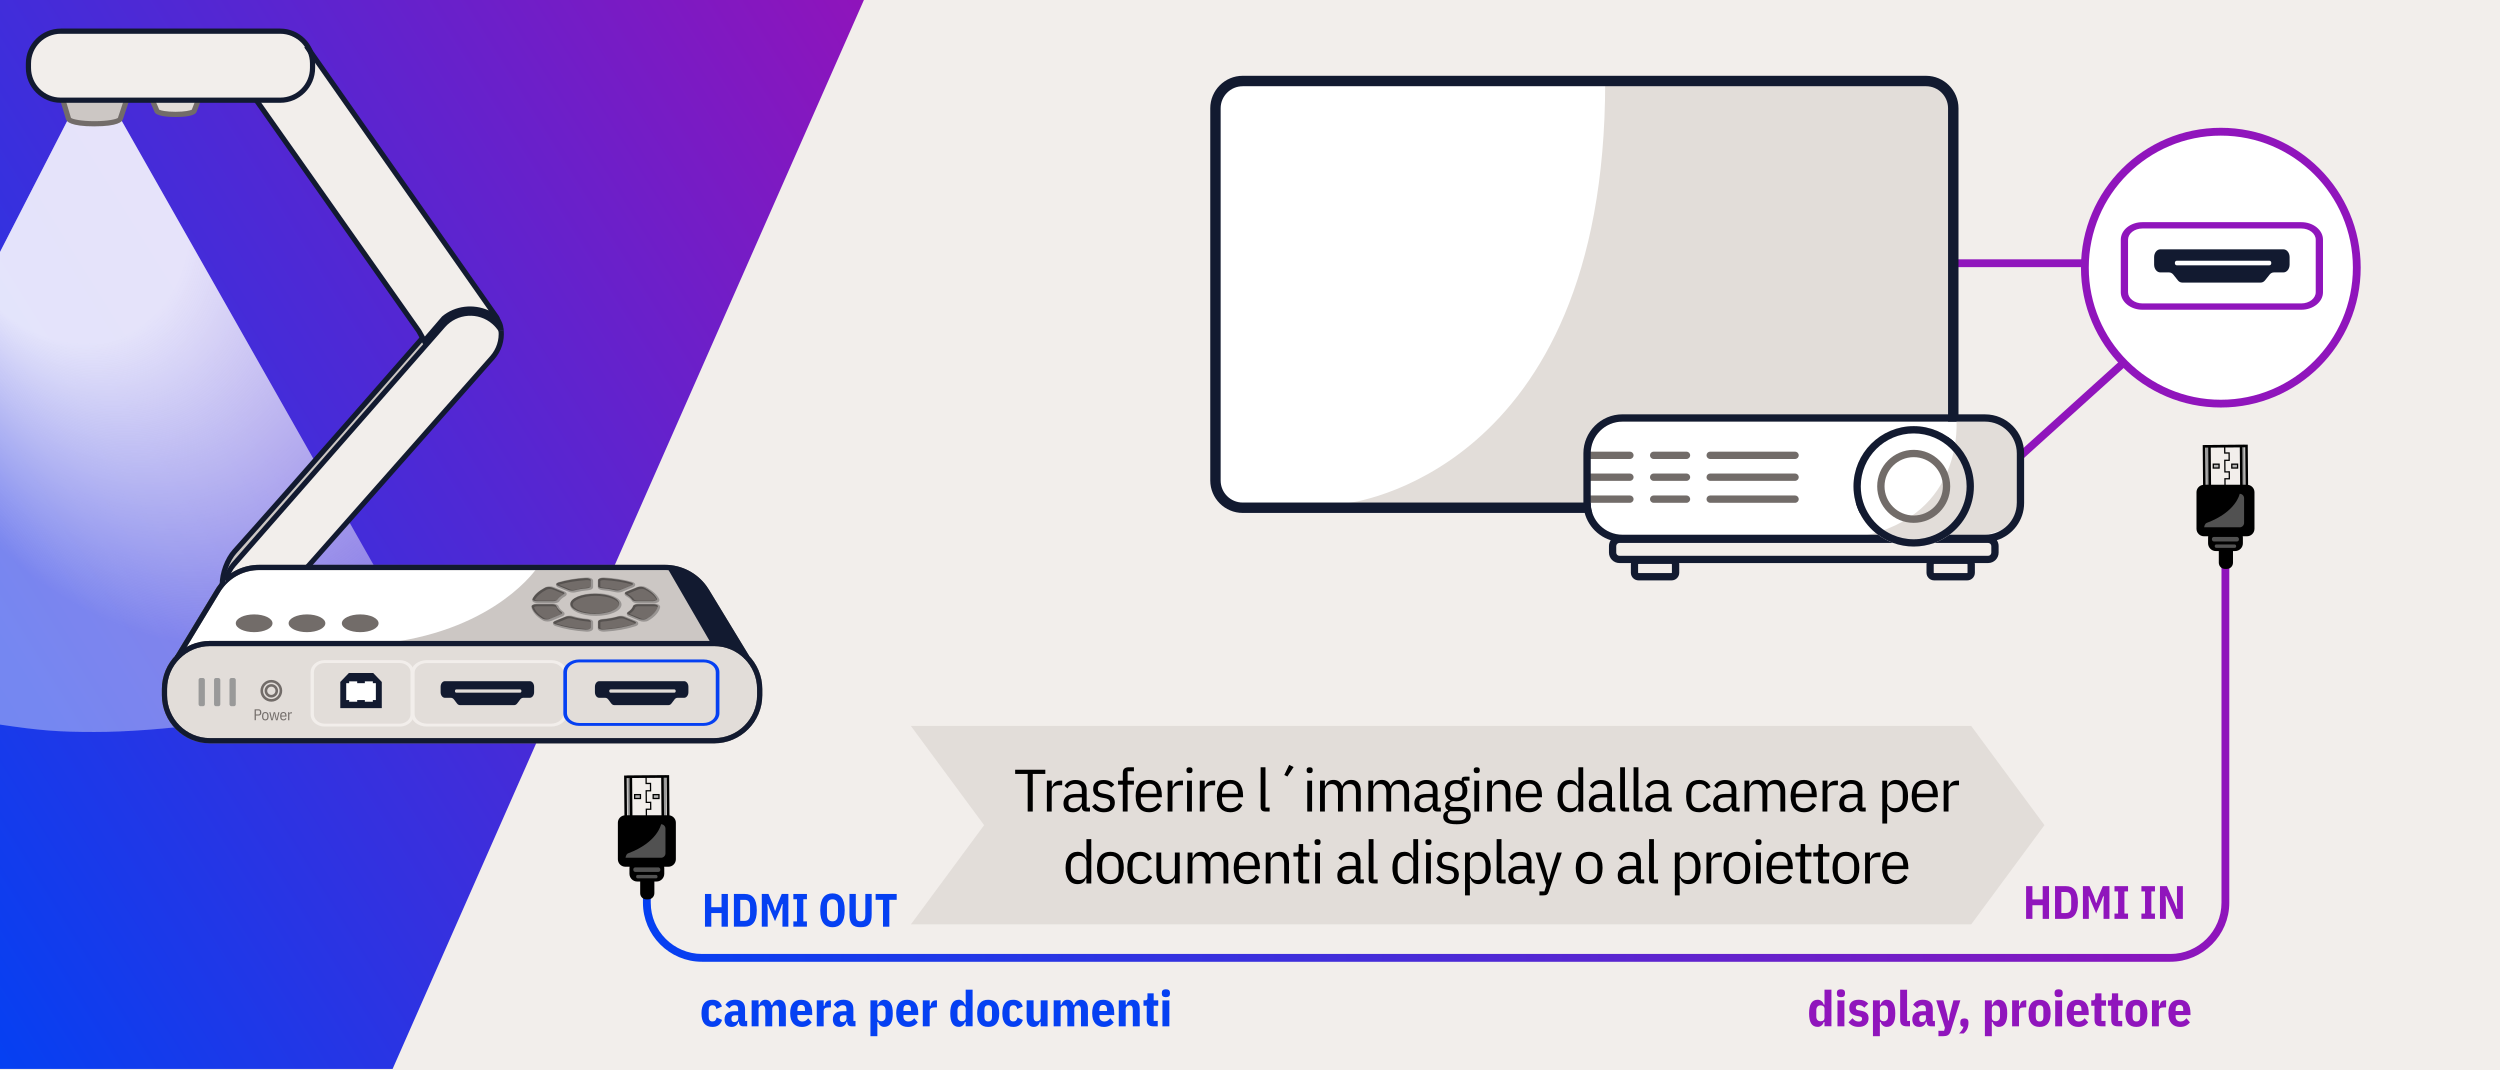 <?xml version="1.0" encoding="UTF-8"?><svg id="b" xmlns="http://www.w3.org/2000/svg" xmlns:xlink="http://www.w3.org/1999/xlink" viewBox="0 0 960 411"><defs><linearGradient id="e" x1="-71.03" y1="296.42" x2="352.2" y2="32.86" gradientUnits="userSpaceOnUse"><stop offset="0" stop-color="#0540f2"/><stop offset="1" stop-color="#8f14bb"/></linearGradient><linearGradient id="g" x1="246.89" y1="288.19" x2="856.06" y2="288.19" xlink:href="#e"/><radialGradient id="n" cx="72.4" cy="117.48" fx="29.56" fy="43.05" r="114.58" gradientTransform="translate(-51.16 23.75) rotate(-24.99) scale(1 1.17)" gradientUnits="userSpaceOnUse"><stop offset=".24" stop-color="#fff" stop-opacity=".8"/><stop offset=".39" stop-color="#fff" stop-opacity=".8"/><stop offset="1" stop-color="#f6f6f6" stop-opacity=".1"/></radialGradient></defs><g id="c"><rect id="d" y="0" width="960" height="411" style="fill:#f2eeeb;"/><polygon points="150.76 410.48 331.74 0 0 0 0 410.48 150.76 410.48" style="fill:url(#e);"/><polygon points="756.95 354.95 349.78 354.95 377.9 316.86 349.78 278.77 756.95 278.77 785.07 316.86 756.95 354.95" style="fill:#e2ddd9;"/><g id="f"><path d="m833.38,369.32H269.56c-12.5,0-22.67-10.17-22.67-22.67v-4.7h3v4.7c0,10.85,8.83,19.67,19.67,19.67h563.82c10.85,0,19.67-8.83,19.67-19.67v-139.6h3v139.6c0,12.5-10.17,22.67-22.67,22.67Z" style="fill:url(#g);"/><g id="h"><path d="m255.86,317.25l-14.81-1.35-.15-18.11,14.79-.12.16,19.58h0Zm-13.83-2.26l12.83,1.17-.15-17.5-12.82.11.13,16.23h0Z" style="fill:#999;"/><path d="m257.08,313.1l-.13-15.45-17.3.15.13,15.29c-1.42.18-2.52,1.38-2.52,2.84v14.02c0,1.59,1.29,2.88,2.88,2.88h1.62c-.03.17-.05.34-.05.52v2.17c0,1.65,1.34,2.99,2.99,2.99h1.13v4.47c0,1.32,1.07,2.39,2.39,2.39h.67c1.32,0,2.39-1.07,2.39-2.39v-4.47h.81c1.65,0,2.99-1.34,2.99-2.99v-2.17c0-.18-.02-.35-.05-.52h1.62c1.59,0,2.88-1.29,2.88-2.88v-14.02c0-1.44-1.05-2.62-2.43-2.84Zm-14.34-14.34l11.15-.09.12,14.38h-11.15l-.12-14.29Zm13.35,14.29h-1.1l-.12-14.4c.15,0,1.1,0,1.1,0l.12,14.41Zm-14.34-14.28l.12,14.28h-1.1l-.12-14.27s.96,0,1.1,0Z"/><polygon points="247.98 314.05 247.94 310.5 249.62 310.49 249.61 308.34 247.93 308.36 247.89 303.41 249.57 303.4 249.54 301.09 247.87 301.11 247.85 298.22 248.34 298.22 248.36 300.6 250.04 300.59 250.06 303.89 248.39 303.9 248.42 307.86 250.09 307.85 250.12 310.98 248.45 310.99 248.47 314.04 247.98 314.05"/><rect x="243.72" y="305.14" width="2.22" height="1.48" style="fill:#b3b3b3;"/><path d="m246.18,306.87h-2.72v-1.98h2.72v1.98Zm-2.22-.49h1.72v-.99h-1.72v.99Z"/><rect x="250.82" y="305.14" width="2.22" height="1.48" style="fill:#b3b3b3;"/><path d="m253.29,306.87h-2.72v-1.98h2.72v1.98Zm-2.22-.49h1.72v-.99h-1.72v.99Z"/><g style="opacity:.45;"><rect x="243.19" y="333.07" width="10.38" height="1.75" rx=".77" ry=".77" style="fill:#b3b3b3;"/><rect x="244.27" y="335.97" width="8.22" height="1.32" rx=".58" ry=".58" style="fill:#b3b3b3;"/><path d="m253.86,329.37h-13.65s.12-1.36.99-1.69c11.38-4.25,12.65-11.17,12.65-11.17.93,0,1.69.76,1.69,1.69v9.49c0,.93-.76,1.69-1.69,1.69h0Z" style="fill:#b3b3b3;"/></g></g><g id="i"><path d="m862.05,190.35l-14.81-1.35-.15-18.11,14.79-.12.16,19.58h0Zm-13.83-2.26l12.83,1.17-.15-17.5-12.82.11.13,16.23h0Z" style="fill:#999;"/><path d="m863.27,186.2l-.13-15.45-17.3.15.13,15.29c-1.42.18-2.52,1.38-2.52,2.84v14.02c0,1.59,1.29,2.88,2.88,2.88h1.62c-.03.17-.05.34-.05.52v2.17c0,1.65,1.34,2.99,2.99,2.99h1.13v4.47c0,1.32,1.07,2.39,2.39,2.39h.67c1.32,0,2.39-1.07,2.39-2.39v-4.47h.81c1.65,0,2.99-1.34,2.99-2.99v-2.17c0-.18-.02-.35-.05-.52h1.62c1.59,0,2.88-1.29,2.88-2.88v-14.02c0-1.44-1.05-2.62-2.43-2.84Zm-14.34-14.34l11.15-.09.12,14.38h-11.15l-.12-14.29Zm13.35,14.29h-1.1l-.12-14.4c.15,0,1.1,0,1.1,0l.12,14.41Zm-14.34-14.28l.12,14.28h-1.1l-.12-14.27s.96,0,1.1,0Z"/><polygon points="854.17 187.15 854.13 183.6 855.81 183.6 855.8 181.45 854.12 181.46 854.08 176.52 855.75 176.51 855.73 174.19 854.06 174.21 854.03 171.33 854.53 171.32 854.55 173.71 856.22 173.7 856.25 176.99 854.58 177.01 854.61 180.96 856.28 180.95 856.31 184.08 854.64 184.1 854.66 187.14 854.17 187.15"/><rect x="849.91" y="178.24" width="2.22" height="1.48" style="fill:#b3b3b3;"/><path d="m852.37,179.97h-2.72v-1.98h2.72v1.98Zm-2.22-.49h1.72v-.99h-1.72v.99Z"/><rect x="857.01" y="178.24" width="2.22" height="1.48" style="fill:#b3b3b3;"/><path d="m859.48,179.97h-2.72v-1.98h2.72v1.98Zm-2.22-.49h1.72v-.99h-1.72v.99Z"/><g style="opacity:.45;"><rect x="849.37" y="206.18" width="10.38" height="1.75" rx=".77" ry=".77" style="fill:#b3b3b3;"/><rect x="850.46" y="209.07" width="8.22" height="1.32" rx=".58" ry=".58" style="fill:#b3b3b3;"/><path d="m860.05,202.48h-13.65s.12-1.36.99-1.69c11.38-4.25,12.65-11.17,12.65-11.17.93,0,1.69.76,1.69,1.69v9.49c0,.93-.76,1.69-1.69,1.69h0Z" style="fill:#b3b3b3;"/></g></g></g><g id="j"><rect x="719.57" y="99.58" width="113.06" height="3" style="fill:#9015bc;"/><rect x="746.43" y="156.56" width="96.37" height="3" transform="translate(98.95 573.32) rotate(-42.08)" style="fill:#9015bc;"/></g><g id="k"><g id="l"><path d="m517.08,193.27s99.31-10.67,99.31-161.6l123.62-.1c3.33,0,10.12,6.98,10.12,9.23l-1.21,148.02c0,2.25-2.7,4.08-6.03,4.09l-225.81.36Z" style="fill:#fff;"/><rect x="466.74" y="31.12" width="283.32" height="163.85" rx="10.46" ry="10.46" style="fill:#fff;"/></g><path d="m517.08,193.27s99.31-10.67,99.31-161.6l123.62-.1c3.33,0,10.12,6.98,10.12,9.23l-1.21,148.02c0,2.25-2.7,4.08-6.03,4.09l-225.81.36Z" style="fill:#e2ddd9;"/><path d="m739.6,196.97h-262.4c-6.87,0-12.46-5.59-12.46-12.46V41.57c0-6.87,5.59-12.46,12.46-12.46h262.4c6.87,0,12.46,5.59,12.46,12.46v142.94c0,6.87-5.59,12.46-12.46,12.46ZM477.19,33.12c-4.66,0-8.46,3.79-8.46,8.46v142.94c0,4.66,3.79,8.46,8.46,8.46h262.4c4.66,0,8.46-3.79,8.46-8.46V41.57c0-4.66-3.79-8.46-8.46-8.46h-262.4Z" style="fill:#121a30;"/></g><g id="m"><path d="m762.24,161.9h-139.22c-6.73,0-12.2,5.47-12.2,12.2v19.04c0,6.73,5.47,12.2,12.2,12.2h98.11c-5.69-4.22-9.39-10.98-9.39-18.58,0-12.74,10.38-23.12,23.12-23.12s23.12,10.38,23.12,23.12c0,7.61-3.7,14.37-9.39,18.58h13.64c6.73,0,12.2-5.47,12.2-12.2v-19.04c0-6.73-5.47-12.2-12.2-12.2Z" style="fill:#fff;"/><circle cx="734.86" cy="186.76" r="21.16" style="fill:#fff;"/><path d="m751.24,160.84s3.77,37.18-36.7,45.16l33.13,3.88,25.59-7.65,2.16-4.59.77-7.62-.35-16.88-.96-4.31-2.62-4.87s-4.5-3.47-4.73-3.29-16.29.17-16.29.17v-.02Z" style="fill:#e2ddd9;"/><path d="m755.38,216.55h-12.68s-.15.07-.15.15v3.21s.07.15.15.15h12.68s.15-.07.15-.15v-3.21s-.07-.15-.15-.15Z" style="fill:#f2eeeb;"/><path d="m641.86,216.55h-12.68s-.15.07-.15.15v3.21s.07.15.15.15h12.68s.15-.07.15-.15v-3.21s-.07-.15-.15-.15Z" style="fill:#f2eeeb;"/><path d="m726.97,208.49h-105.13c-.67,0-1.22.54-1.22,1.22v2.5c0,.67.54,1.22,1.22,1.22h141.59c.67,0,1.22-.54,1.22-1.22v-2.5c0-.67-.54-1.22-1.22-1.22h-20.68c-2.46.9-5.12,1.39-7.89,1.39s-5.43-.49-7.89-1.39Z" style="fill:#f2eeeb;"/><path d="m625.88,176.25h-16.11c-.78,0-1.41-.63-1.41-1.41s.63-1.41,1.41-1.41h16.11c.78,0,1.41.63,1.41,1.41s-.63,1.41-1.41,1.41Z" style="fill:#726c69;"/><path d="m647.61,176.25h-12.61c-.78,0-1.41-.63-1.41-1.41s.63-1.41,1.41-1.41h12.61c.78,0,1.41.63,1.41,1.41s-.63,1.41-1.41,1.41Z" style="fill:#726c69;"/><path d="m689.3,176.25h-32.59c-.78,0-1.41-.63-1.41-1.41s.63-1.41,1.41-1.41h32.59c.78,0,1.41.63,1.41,1.41s-.63,1.41-1.41,1.41Z" style="fill:#726c69;"/><path d="m625.88,184.65h-16.11c-.78,0-1.41-.63-1.41-1.41s.63-1.41,1.41-1.41h16.11c.78,0,1.41.63,1.41,1.41s-.63,1.41-1.41,1.41Z" style="fill:#726c69;"/><path d="m647.61,184.65h-12.61c-.78,0-1.41-.63-1.41-1.41s.63-1.41,1.41-1.41h12.61c.78,0,1.41.63,1.41,1.41s-.63,1.41-1.41,1.41Z" style="fill:#726c69;"/><path d="m689.3,184.65h-32.59c-.78,0-1.41-.63-1.41-1.41s.63-1.41,1.41-1.41h32.59c.78,0,1.41.63,1.41,1.41s-.63,1.41-1.41,1.41Z" style="fill:#726c69;"/><path d="m625.88,193.08h-16.11c-.78,0-1.41-.63-1.41-1.41s.63-1.41,1.41-1.41h16.11c.78,0,1.41.63,1.41,1.41s-.63,1.41-1.41,1.41Z" style="fill:#726c69;"/><path d="m647.61,193.08h-12.61c-.78,0-1.41-.63-1.41-1.41s.63-1.41,1.41-1.41h12.61c.78,0,1.41.63,1.41,1.41s-.63,1.41-1.41,1.41Z" style="fill:#726c69;"/><path d="m689.3,193.08h-32.59c-.78,0-1.41-.63-1.41-1.41s.63-1.41,1.41-1.41h32.59c.78,0,1.41.63,1.41,1.41s-.63,1.41-1.41,1.41Z" style="fill:#726c69;"/><path d="m762.24,159.1h-139.22c-8.27,0-15,6.73-15,15v19.04c0,6.7,4.42,12.39,10.5,14.31-.43.64-.68,1.41-.68,2.24v2.5c0,2.21,1.8,4.02,4.02,4.02h4.44c-.03.16-.05.33-.05.5v3.21c0,1.63,1.32,2.95,2.95,2.95h12.68c1.63,0,2.95-1.32,2.95-2.95v-3.21c0-.17-.02-.34-.05-.5h95.04c-.03.16-.05.33-.05.5v3.21c0,1.63,1.32,2.95,2.95,2.95h12.68c1.63,0,2.95-1.32,2.95-2.95v-3.21c0-.17-.02-.34-.05-.5h5.15c2.21,0,4.02-1.8,4.02-4.02v-2.5c0-.83-.25-1.6-.69-2.24,6.07-1.92,10.48-7.61,10.48-14.3v-19.04c0-8.27-6.73-15-15-15Zm-120.23,60.81c0,.09-.15.15-.15.15h-12.68c-.09,0-.15-.15-.15-.15v-3.21c0-.09.15-.15.15-.15h12.68c.09,0,.15.15.15.15v3.21Zm113.52,0c0,.09-.15.15-.15.15h-12.68c-.09,0-.15-.15-.15-.15v-3.21c0-.09.15-.15.15-.15h12.68c.09,0,.15.15.15.15v3.21Zm18.91-26.77c0,6.73-5.47,12.2-12.2,12.2h-13.64c-1.77,1.31-3.74,2.38-5.84,3.15h20.68c.67,0,1.22.54,1.22,1.22v2.5c0,.67-.54,1.22-1.22,1.22h-141.59c-.67,0-1.22-.54-1.22-1.22v-2.5c0-.67.54-1.22,1.22-1.22h105.13c-2.11-.77-4.07-1.83-5.84-3.15h-98.11c-6.73,0-12.2-5.47-12.2-12.2v-19.04c0-6.73,5.47-12.2,12.2-12.2h139.22c6.73,0,12.2,5.47,12.2,12.2v19.04Z" style="fill:#121a30;"/><path d="m734.86,163.64c-12.74,0-23.12,10.38-23.12,23.12,0,7.61,3.7,14.37,9.39,18.58,1.77,1.31,3.74,2.38,5.84,3.15,2.46.9,5.12,1.39,7.89,1.39s5.43-.49,7.89-1.39c2.11-.77,4.07-1.83,5.84-3.15,5.69-4.22,9.39-10.98,9.39-18.58,0-12.74-10.38-23.12-23.12-23.12Zm8.18,41.7c-2.51,1.11-5.27,1.74-8.18,1.74s-5.68-.63-8.18-1.74c-7.14-3.16-12.14-10.29-12.14-18.58,0-11.2,9.12-20.32,20.32-20.32s20.32,9.12,20.32,20.32c0,8.29-5,15.43-12.14,18.58Z" style="fill:#121a30;"/><path d="m734.86,200.78c-7.73,0-14.02-6.3-14.02-14.02s6.3-14.02,14.02-14.02,14.02,6.3,14.02,14.02-6.3,14.02-14.02,14.02Zm0-25.23c-6.19,0-11.2,5.04-11.2,11.2s5.04,11.2,11.2,11.2,11.2-5.04,11.2-11.2-5.04-11.2-11.2-11.2Z" style="fill:#726c69;"/></g><path d="m0,96.76l26.28-51.23s10.41,4.33,19.95,0l122.54,216.05s-81.25,19.5-132.51,19.5C22.02,281.08,15.14,280.48,0,278.24V96.76Z" style="fill:#fff; opacity:.33;"/><path d="m0,96.76l26.28-51.23s10.41,4.33,19.95,0l122.54,216.05s-81.25,19.5-132.51,19.5C22.02,281.08,15.14,280.48,0,278.24V96.76Z" style="fill:url(#n);"/><path d="m86.98,222.14l27.03-.18,72.51-82.51,4.27-4.6,1.7-3.89s1.13-4.92-3.62-11.7c-4.75-6.77-72.62-103.27-72.62-103.27l-7.44-4.02H21.31s-10.68,4.2-10.39,13.26,9.6,13.26,11.43,13.26,76.05-.02,76.05-.02l64.55,92.49-74.58,85.6-1.38,5.58Z" style="fill:#f2eeeb;"/><path d="m65.94,255.97l17.5-28.84.02-.05c.36-.62.76-1.21,1.19-1.78,3.41-4.5,8.81-7.4,14.89-7.4h155.81c6.23,0,11.75,3.05,15.14,7.75.3.42.59.86.86,1.3l.02.03,17.77,29.24-223.2-.25Z" style="fill:#fff;"/><path d="m290.92,257.23l-226.76-.26,18.42-30.36c.4-.68.82-1.31,1.28-1.91,3.76-4.96,9.47-7.8,15.68-7.8h155.81c6.3,0,12.26,3.05,15.95,8.16.32.44.63.91.91,1.37l18.72,30.8Zm-223.21-2.25l219.65.25-16.85-27.72c-.28-.46-.55-.87-.84-1.27-3.32-4.59-8.67-7.33-14.33-7.33H99.54c-5.58,0-10.72,2.55-14.09,7.01-.41.54-.79,1.1-1.13,1.68l-16.61,27.38Z" style="fill:#726c69;"/><rect x="63.16" y="247.1" width="228.57" height="37.33" rx="17.47" ry="17.47" style="fill:#e2ddd9;"/><path d="m274.25,285.44H80.63c-10.19,0-18.47-8.29-18.47-18.47v-2.39c0-10.19,8.29-18.47,18.47-18.47h193.62c10.19,0,18.47,8.29,18.47,18.47v2.39c0,10.19-8.29,18.47-18.47,18.47Zm-193.62-37.33c-9.08,0-16.47,7.39-16.47,16.47v2.39c0,9.08,7.39,16.47,16.47,16.47h193.62c9.08,0,16.47-7.39,16.47-16.47v-2.39c0-9.08-7.39-16.47-16.47-16.47H80.63Z" style="fill:#726c69;"/><path d="m148.88,246.84l124.45.03-16.29-28.99-50.73.06s-15.32,23.5-57.43,28.9Z" style="fill:#ccc7c4;"/><path d="m286.01,253l-15.5-25.5c-.28-.46-.55-.87-.84-1.27-3.32-4.59-8.67-7.33-14.33-7.33H99.54c-5.58,0-10.72,2.55-14.09,7.01-.41.54-.79,1.1-1.13,1.68l-15.34,25.3-1.71-1.04,15.32-25.25c.4-.68.82-1.31,1.28-1.91,3.76-4.96,9.47-7.8,15.68-7.8h155.81c6.3,0,12.26,3.05,15.95,8.16.32.44.63.91.91,1.37l15.52,25.53-1.71,1.04Z" style="fill:#121a30;"/><path d="m257.5,218.16s8.14.95,11.98,6.58c3.85,5.63,16.72,27.09,16.72,27.09,0,0-6.55-5.26-13.14-4.72l-16.9-29.17,1.34.22Z" style="fill:#121a30;"/><path d="m274.25,285.44H80.63c-10.19,0-18.47-8.29-18.47-18.47v-2.39c0-10.19,8.29-18.47,18.47-18.47h193.62c10.19,0,18.47,8.29,18.47,18.47v2.39c0,10.19-8.29,18.47-18.47,18.47Zm-193.62-37.33c-9.08,0-16.47,7.39-16.47,16.47v2.39c0,9.08,7.39,16.47,16.47,16.47h193.62c9.08,0,16.47-7.39,16.47-16.47v-2.39c0-9.08-7.39-16.47-16.47-16.47H80.63Z" style="fill:#121a30;"/><rect x="76.26" y="260.35" width="2.41" height="10.84" rx=".73" ry=".73" style="fill:#999;"/><rect x="82.19" y="260.35" width="2.41" height="10.84" rx=".73" ry=".73" style="fill:#999;"/><rect x="88.13" y="260.35" width="2.41" height="10.84" rx=".73" ry=".73" style="fill:#999;"/><path d="m85.63,223.62s.62-7.52,3.45-10.72,73.15-83.11,73.15-83.11l.71,1.17,7.43-8.67s6.72-5.66,13.25-3.2c6.53,2.47,6.66,2.22,7.52,3.94s.74,2.47.74,2.47c0,0-2.71-3.21-5.55-4.31s-8.61-1.83-12.26.5c-3.65,2.33-22.51,24.4-25.59,27.97-3.08,3.57-58.86,67.24-58.86,67.24,0,0-1.67,1.79-2.66,5.24s-.12-.49-.12-.49l-1.23,1.97Z" style="fill:#ccc7c4;"/><path d="m104.19,269.45c-2.31,0-4.18-1.88-4.18-4.18s1.88-4.18,4.18-4.18,4.18,1.88,4.18,4.18-1.88,4.18-4.18,4.18Zm0-7.37c-1.76,0-3.18,1.43-3.18,3.18s1.43,3.18,3.18,3.18,3.18-1.43,3.18-3.18-1.43-3.18-3.18-3.18Z" style="fill:#726c69;"/><path d="m104.19,267.85c-1.42,0-2.58-1.16-2.58-2.58s1.16-2.58,2.58-2.58,2.58,1.16,2.58,2.58-1.16,2.58-2.58,2.58Zm0-4.17c-.87,0-1.58.71-1.58,1.58s.71,1.58,1.58,1.58,1.58-.71,1.58-1.58-.71-1.58-1.58-1.58Z" style="fill:#726c69;"/><path d="m226.86,225.16v-2.43c0-.45-.97-.81-2.06-.74-3.84.23-7.39.84-10.43,1.72-.91.27-1.01.81-.22,1.14l4.22,1.73c.6.25,1.53.29,2.25.1,1.45-.37,3.06-.64,4.78-.78.85-.07,1.46-.37,1.46-.73Z" style="fill:#726c69;"/><path d="m211.86,232.03h-5.88c-1.07,0-1.92.38-1.82.81.41,1.75,1.91,3.36,4.22,4.73.64.38,1.97.42,2.76.09l4.23-1.74c.59-.24.69-.62.26-.91-1.02-.7-1.71-1.49-1.98-2.33-.12-.37-.88-.66-1.8-.66Z" style="fill:#726c69;"/><path d="m216.21,227.31l-4.17-1.71c-.76-.31-2.02-.29-2.69.05-2.41,1.24-4.11,2.73-4.86,4.35-.21.45.67.87,1.79.87h6c.82,0,1.54-.23,1.75-.55.48-.74,1.28-1.43,2.35-2.04.53-.3.47-.71-.17-.97Z" style="fill:#726c69;"/><path d="m244.52,230.87h6c1.13,0,2-.42,1.79-.87-.76-1.65-2.51-3.15-4.98-4.41-.67-.34-1.93-.36-2.68-.05l-4.17,1.71c-.64.26-.7.68-.16.98,1.12.62,1.96,1.32,2.45,2.09.21.33.92.55,1.75.55Z" style="fill:#726c69;"/><path d="m238.27,226.53l4.23-1.74c.79-.32.7-.87-.22-1.13-3.08-.88-6.68-1.48-10.56-1.69-1.08-.06-2.04.29-2.04.74v2.43c0,.36.63.66,1.49.73,1.75.14,3.39.4,4.87.76.72.18,1.63.14,2.22-.11Z" style="fill:#726c69;"/><path d="m217.14,236.84l-4.16,1.71c-.76.31-.71.83.13,1.11,3.3,1.09,7.3,1.84,11.69,2.11,1.09.07,2.07-.29,2.07-.74v-2.43c0-.35-.61-.66-1.45-.73-2.17-.18-4.17-.56-5.88-1.09-.73-.22-1.74-.2-2.38.06Z" style="fill:#726c69;"/><path d="m243.14,232.69c-.28.87-1,1.68-2.07,2.39-.44.3-.35.68.25.92l4.22,1.73c.79.32,2.11.29,2.75-.09,2.38-1.38,3.92-3.02,4.34-4.8.1-.44-.75-.81-1.82-.81h-5.88c-.92,0-1.67.28-1.8.66Z" style="fill:#726c69;"/><path d="m229.68,238.61v2.43c0,.45.97.8,2.05.74,4.43-.25,8.47-.99,11.81-2.08.84-.28.9-.8.14-1.11l-4.17-1.71c-.64-.26-1.64-.29-2.36-.07-1.75.52-3.78.89-5.98,1.06-.86.07-1.48.37-1.48.73Z" style="fill:#726c69;"/><ellipse cx="228.4" cy="231.88" rx="9.37" ry="3.85" style="fill:#726c69;"/><g style="opacity:.25;"><path d="m220.03,227.56c-.53,0-1.05-.09-1.46-.25l-4.22-1.73c-.79-.33-.86-.83-.84-1.04.01-.27.18-.77,1.11-1.04,3.12-.91,6.77-1.51,10.54-1.74.95-.06,1.84.17,2.28.58.26.24.31.49.31.66v2.43c0,.66-.74,1.13-1.92,1.23-1.66.14-3.25.4-4.7.77-.34.09-.72.13-1.1.13Zm-5.44-2.98s.08.04.14.07l4.22,1.73c.5.2,1.31.24,1.93.08,1.51-.38,3.15-.65,4.87-.8.58-.05.91-.21,1-.29v-2.37c-.06-.03-.65-.29-1.53-.24-3.7.22-7.27.81-10.32,1.7-.14.04-.24.09-.31.12Z"/><path d="m210.25,238.67c-.65,0-1.3-.13-1.73-.38-2.49-1.47-4.03-3.22-4.45-5.05-.06-.25,0-.51.17-.72.41-.52,1.37-.71,2.13-.71h5.88c.9,0,2.03.26,2.27,1,.23.72.84,1.42,1.79,2.07.46.32.5.69.48.89-.03.27-.19.64-.83.9l-4.23,1.74c-.42.17-.95.26-1.48.26Zm-5.18-5.57c.4,1.53,1.76,3.02,3.97,4.33.5.29,1.67.32,2.32.06l4.23-1.74c.05-.02.09-.04.12-.06-1.14-.81-1.84-1.66-2.13-2.57-.05-.06-.49-.31-1.32-.31h-5.88c-.69,0-1.16.17-1.31.29Z"/><path d="m212.66,231.65h-6c-.81,0-1.82-.21-2.19-.79-.16-.25-.18-.54-.06-.8.78-1.68,2.54-3.27,5.09-4.58.79-.41,2.21-.44,3.11-.07l4.17,1.71c.69.28.82.71.83.93.01.21-.05.62-.61.94-1.02.58-1.75,1.2-2.18,1.87-.37.58-1.36.79-2.17.79Zm-7.29-1.27c.17.12.63.27,1.29.27h6c.77,0,1.25-.21,1.33-.32.51-.8,1.36-1.54,2.53-2.2,0,0,.01,0,.02-.01-.03-.02-.08-.04-.13-.06l-4.17-1.71c-.63-.26-1.74-.24-2.27.04-2.29,1.18-3.88,2.57-4.59,4Z"/><path d="m250.91,231.65h-6c-.81,0-1.8-.21-2.17-.78-.44-.69-1.2-1.33-2.27-1.92-.57-.32-.64-.72-.63-.94.01-.23.14-.65.83-.94l4.17-1.71c.89-.37,2.31-.33,3.1.07,2.62,1.33,4.42,2.94,5.21,4.65.12.26.1.55-.06.8-.37.58-1.37.79-2.19.79Zm-9.98-3.6s.02.01.03.02c1.22.67,2.1,1.43,2.63,2.26.08.11.56.32,1.32.32h6c.66,0,1.12-.16,1.29-.27-.72-1.46-2.35-2.87-4.7-4.06-.54-.27-1.64-.29-2.27-.03l-4.17,1.71c-.05.02-.1.04-.13.06Z"/><path d="m237.38,227.52c-.36,0-.73-.04-1.07-.12-1.49-.37-3.1-.62-4.79-.75-1.21-.09-1.96-.57-1.96-1.23v-2.43c0-.17.05-.42.31-.66.43-.41,1.32-.64,2.26-.58,3.81.21,7.5.81,10.67,1.71.94.27,1.1.76,1.12,1.03.01.2-.05.71-.85,1.04l-4.23,1.74c-.41.17-.93.25-1.46.25Zm-6.81-2.1s.39.18,1.03.23c1.75.14,3.41.4,4.95.78.62.15,1.42.12,1.91-.08l4.23-1.74c.06-.02.1-.05.14-.07-.07-.04-.16-.08-.31-.12-3.1-.89-6.72-1.47-10.46-1.67-.89-.04-1.45.21-1.53.32l.02,2.35h0Z"/><path d="m225.45,242.56c-.1,0-.2,0-.3,0-4.32-.26-8.4-1-11.81-2.14-.85-.28-.99-.76-1-1.02,0-.25.09-.71.85-1.02l4.16-1.71c.75-.31,1.87-.34,2.72-.08,1.73.53,3.68.89,5.78,1.07,1.18.1,1.91.57,1.91,1.23v2.43c0,.17-.05.42-.31.66-.39.37-1.15.59-1.99.59Zm-12.03-3.19c.05.03.13.07.23.1,3.33,1.11,7.33,1.83,11.56,2.09.9.05,1.48-.21,1.56-.32l-.02-2.35s-.37-.18-1-.23c-2.17-.18-4.19-.56-5.99-1.11-.62-.19-1.52-.17-2.05.05l-4.16,1.71c-.06.02-.1.05-.14.07Z"/><path d="m247.21,238.73c-.53,0-1.06-.08-1.48-.26l-4.22-1.73c-.67-.28-.81-.69-.83-.91-.02-.2.02-.58.49-.89.99-.66,1.64-1.39,1.87-2.13h0c.24-.74,1.37-1,2.27-1h5.88c.76,0,1.71.19,2.13.71.17.22.23.47.17.72-.44,1.86-2.02,3.63-4.57,5.12-.42.25-1.07.37-1.72.37Zm-5.45-2.98s.08.04.13.06l4.22,1.73c.64.26,1.81.23,2.31-.06,2.27-1.32,3.68-2.83,4.08-4.39-.15-.12-.61-.29-1.31-.29h-5.88c-.82,0-1.25.24-1.33.33-.31.95-1.06,1.83-2.23,2.61Z"/><path d="m231.87,242.57c-.85,0-1.61-.22-2-.59-.25-.24-.31-.49-.31-.66v-2.43c0-.65.76-1.14,1.94-1.23,2.14-.17,4.11-.52,5.88-1.04.85-.25,1.96-.22,2.7.09l4.17,1.71c.76.31.85.77.85,1.02,0,.26-.15.74-1.02,1.02-3.46,1.13-7.59,1.86-11.94,2.1-.09,0-.18,0-.27,0Zm-1.31-3.62v2.37c.06.03.63.29,1.52.24,4.26-.24,8.3-.95,11.68-2.05.11-.04.19-.07.24-.1-.04-.02-.08-.04-.14-.07l-4.17-1.71c-.53-.22-1.4-.24-2.03-.05-1.83.55-3.88.91-6.09,1.08-.59.05-.93.21-1.02.29Z"/><path d="m228.79,236.5c-5.53,0-9.87-1.91-9.87-4.35s4.33-4.35,9.87-4.35,9.87,1.91,9.87,4.35-4.33,4.35-9.87,4.35Zm0-7.7c-5.23,0-8.87,1.77-8.87,3.35s3.64,3.35,8.87,3.35,8.87-1.76,8.87-3.35-3.64-3.35-8.87-3.35Z"/></g><path d="m87.71,223.11l-1.94-.49c.66-2.62,1.71-4.77,3.12-6.38l80.48-91.91c5.42-6.19,14.86-6.81,21.05-1.4,1.12.98,2.09,2.12,2.87,3.39l-1.7,1.05c-.68-1.09-1.51-2.08-2.48-2.93-5.36-4.69-13.54-4.15-18.23,1.21l-80.48,91.91c-1.2,1.37-2.1,3.23-2.68,5.55Z" style="fill:#121a30;"/><path d="m118.63,218.6l-1.5-1.32,71.18-80.6c2.35-2.69,3.47-6.15,3.12-9.73l1.99-.19c.39,4.14-.89,8.13-3.61,11.24l-71.19,80.6Z" style="fill:#121a30;"/><path d="m84.35,224.61c-.02-4.66,2.04-10.23,5.02-13.55,19.19-21.38,71.58-81.33,72.11-81.93l1.51,1.32c-.53.6-52.93,60.56-72.12,81.95-2.68,2.98-4.53,8-4.51,12.21h-2Z" style="fill:#121a30;"/><path d="m191.44,126.95c-.18-1.94-.65-2.85-1.75-4.61l1.7-1.06c1.12,1.79,1.82,3.06,2.05,5.48l-1.99.19Z" style="fill:#121a30;"/><path d="m162.77,132.7l-2.78-5.02-62.4-88.64,1.64-1.15,62.49,88.77,1.42,2.55,6.61-7.69c4.96-4.16,12.02-4.96,17.89-2.31L116.84,18.23l1.64-1.15,73.12,104.31c.32.46.27,1.08-.14,1.47-.4.4-1.02.44-1.48.1l-.39-.29c-5.55-4.12-13.32-3.98-18.51.33l-8.31,9.7Zm27.19-10.16s0,0,0,0h0Z" style="fill:#121a30;"/><ellipse cx="97.59" cy="239.34" rx="7.05" ry="3.41" style="fill:#726c69;"/><ellipse cx="117.88" cy="239.34" rx="7.05" ry="3.41" style="fill:#726c69;"/><ellipse cx="138.32" cy="239.34" rx="7.05" ry="3.41" style="fill:#726c69;"/><path d="m48.68,38.17l-2.45,7.36c0,1.1-4.46,1.99-9.97,1.99s-9.97-.89-9.97-1.99l-2.11-7.06" style="fill:#ccc7c4;"/><path d="m36.26,48.53c-9.17,0-10.72-1.86-10.94-2.74l-2.1-7.02,1.92-.57,2.12,7.08c.63.47,3.71,1.25,9.01,1.25s8.37-.78,9-1.25l2.47-7.43,1.9.63-2.44,7.32c-.24.89-1.84,2.72-10.94,2.72Z" style="fill:#726c69;"/><path d="m76.15,38.48l-1.56,4.01c0,.79-3.22,1.44-7.18,1.44s-7.18-.64-7.18-1.44l-1.72-4.01" style="fill:#e2ddd9;"/><path d="m67.4,44.93c-2.92,0-7.72-.29-8.15-2.16l-1.67-3.9,1.84-.79,1.73,4.04c.56.31,2.74.81,6.25.81s5.69-.5,6.25-.81l1.56-4,1.86.73-1.52,3.91c-.4,1.89-5.23,2.18-8.16,2.18Z" style="fill:#726c69;"/><path d="m107.61,39.48H23.33c-7.39,0-13.41-6.02-13.41-13.41v-1.69c0-7.39,6.02-13.41,13.41-13.41h84.28c7.39,0,13.41,6.02,13.41,13.41v1.69c0,7.39-6.02,13.41-13.41,13.41ZM23.33,12.97c-6.29,0-11.41,5.12-11.41,11.41v1.69c0,6.29,5.12,11.41,11.41,11.41h84.28c6.29,0,11.41-5.12,11.41-11.41v-1.69c0-6.29-5.12-11.41-11.41-11.41H23.33Z" style="fill:#121a30;"/><path d="m97.77,276.57v-4.19h1.54c.68,0,1.04.39,1.04,1.19s-.35,1.19-1.04,1.19h-1.06v1.8h-.48Zm.48-2.22h1.05c.35,0,.53-.19.53-.58v-.4c0-.39-.18-.58-.53-.58h-1.05v1.55Z" style="fill:#726c69;"/><path d="m100.61,275.03c0-1.15.54-1.62,1.27-1.62s1.27.47,1.27,1.62-.54,1.62-1.27,1.62-1.27-.47-1.27-1.62Zm2.04.31v-.62c0-.61-.28-.9-.77-.9s-.77.29-.77.9v.62c0,.61.28.9.77.9s.77-.29.77-.9Z" style="fill:#726c69;"/><path d="m103.42,273.48h.44l.3,1.34.26,1.35h.06l.31-1.35.31-1.34h.53l.31,1.34.31,1.35h.06l.26-1.35.3-1.34h.43l-.74,3.09h-.58l-.38-1.5-.21-1.13h-.06l-.22,1.13-.38,1.5h-.58l-.74-3.09Z" style="fill:#726c69;"/><path d="m107.56,275.03c0-1.15.54-1.62,1.27-1.62s1.21.47,1.21,1.62v.11h-1.98v.2c0,.61.29.91.78.91.41,0,.67-.19.82-.54l.31.23c-.19.42-.56.71-1.13.71-.73,0-1.27-.47-1.27-1.62Zm.49-.31v.08h1.5v-.08c0-.61-.25-.92-.72-.92s-.78.32-.78.92Z" style="fill:#726c69;"/><path d="m110.64,276.57v-3.09h.46v.58h.06c.1-.35.36-.58.76-.58h.17v.46h-.3c-.43,0-.69.2-.69.58v2.06h-.46Z" style="fill:#726c69;"/><circle cx="852.8" cy="102.78" r="52.21" style="fill:#fff;"/><path d="m852.8,156.49c-29.61,0-53.71-24.09-53.71-53.71s24.09-53.71,53.71-53.71,53.71,24.09,53.71,53.71-24.09,53.71-53.71,53.71Zm0-104.41c-27.96,0-50.71,22.75-50.71,50.71s22.75,50.71,50.71,50.71,50.71-22.75,50.71-50.71-22.75-50.71-50.71-50.71Z" style="fill:#9015bc;"/><path d="m876.85,95.74h-47.28c-1.32,0-2.39,1.34-2.39,3v2.87c0,1.66,1.07,3,2.39,3h3.34c.64,0,1.23.32,1.68.89l1.68,2.12c.43.57,1.05.89,1.68.89h30.17c.64,0,1.23-.32,1.68-.89l1.68-2.12c.43-.57,1.05-.89,1.68-.89h3.66c1.32,0,2.39-1.34,2.39-3v-2.87c0-1.66-1.07-3-2.39-3Zm-4.69,5.41c0,.4-.33.73-.73.73h-35.54c-.4,0-.73-.33-.73-.73v-.3c0-.4.33-.73.73-.73h35.54c.4,0,.73.33.73.73v.3Z" style="fill:#121a30;"/><path d="m883.7,85.31h-60.99c-4.6,0-8.33,3.02-8.33,6.73v20.17c0,3.71,3.74,6.73,8.33,6.73h60.99c4.6,0,8.33-3.02,8.33-6.73v-20.17c0-3.71-3.74-6.73-8.33-6.73Zm5.54,6.73v20.17c0,2.37-2.48,4.3-5.54,4.3h-60.99c-3.05,0-5.54-1.93-5.54-4.3v-20.17c0-2.37,2.48-4.3,5.54-4.3h60.99c3.05,0,5.54,1.93,5.54,4.3Z" style="fill:#9015bc;"/><path d="m203.44,261.57h-32.59c-.91,0-1.65.97-1.65,2.16v2.07c0,1.2.74,2.16,1.65,2.16h2.31c.44,0,.85.23,1.16.64l1.16,1.53c.3.41.72.64,1.16.64h20.8c.44,0,.85-.23,1.16-.64l1.16-1.53c.3-.41.72-.64,1.16-.64h2.53c.91,0,1.65-.97,1.65-2.16v-2.07c0-1.2-.74-2.16-1.65-2.16Zm-3.23,3.9c0,.29-.22.52-.5.52h-24.5c-.28,0-.5-.24-.5-.52v-.21c0-.29.22-.52.5-.52h24.5c.28,0,.5.23.5.52v.21Z" style="fill:#121a30;"/><path d="m262.69,261.57h-32.59c-.91,0-1.65.97-1.65,2.16v2.07c0,1.2.74,2.16,1.65,2.16h2.31c.44,0,.85.23,1.16.64l1.16,1.53c.3.41.72.64,1.16.64h20.8c.44,0,.85-.23,1.16-.64l1.16-1.53c.3-.41.72-.64,1.16-.64h2.53c.91,0,1.65-.97,1.65-2.16v-2.07c0-1.2-.74-2.16-1.65-2.16Zm-3.23,3.9c0,.29-.22.52-.5.52h-24.5c-.28,0-.5-.24-.5-.52v-.21c0-.29.22-.52.5-.52h24.5c.28,0,.5.23.5.52v.21Z" style="fill:#121a30;"/><path d="m153.51,253.49h-28.84c-2.98,0-5.42,2.11-5.42,4.69v16.13c0,2.58,2.43,4.69,5.42,4.69h28.84c2.98,0,5.42-2.11,5.42-4.69v-16.13c0-2.58-2.43-4.69-5.42-4.69Zm4.13,20.82c0,1.96-1.86,3.58-4.13,3.58h-28.84c-2.27,0-4.13-1.61-4.13-3.58v-16.13c0-1.96,1.86-3.58,4.13-3.58h28.84c2.27,0,4.13,1.61,4.13,3.58v16.13Z" style="fill:#f2eeeb;"/><polygon points="143.31 258.44 133.96 258.44 130.67 261.87 130.67 271.92 146.61 271.92 146.61 261.87 143.31 258.44" style="fill:#121a30;"/><polygon points="144.33 262.34 143.17 262.34 143.17 261.64 140.1 261.64 140.1 262.34 137.16 262.34 137.16 261.64 134.08 261.64 134.08 262.34 132.95 262.34 132.95 268.82 134.08 268.82 134.08 269.46 137.16 269.46 137.16 268.82 140.1 268.82 140.1 269.46 143.17 269.46 143.17 268.82 144.33 268.82 144.33 262.34" style="fill:#fff;"/><path d="m211.62,253.49h-47.69c-3.39,0-6.13,2.2-6.13,4.87v15.77c0,2.69,2.76,4.87,6.13,4.87h47.69c3.39,0,6.13-2.19,6.13-4.87v-15.77c0-2.69-2.76-4.87-6.13-4.87Zm4.72,20.64c0,2.07-2.12,3.75-4.72,3.75h-47.69c-2.61,0-4.72-1.68-4.72-3.75v-15.77c0-2.07,2.12-3.75,4.72-3.75h47.69c2.61,0,4.72,1.68,4.72,3.75v15.77Z" style="fill:#f2eeeb;"/><path d="m270.13,253.23h-47.69c-3.39,0-6.13,2.19-6.13,4.87v15.77c0,2.69,2.76,4.87,6.13,4.87h47.69c3.39,0,6.13-2.19,6.13-4.87v-15.77c0-2.69-2.76-4.87-6.13-4.87Zm4.72,20.64c0,2.07-2.12,3.75-4.72,3.75h-47.69c-2.61,0-4.72-1.68-4.72-3.75v-15.77c0-2.07,2.12-3.75,4.72-3.75h47.69c2.61,0,4.72,1.68,4.72,3.75v15.77Z" style="fill:#0540f2;"/><path d="m396.58,297.19v14.44h-1.95v-14.44h-4.81v-1.61h11.58v1.61h-4.81Z"/><path d="m402,311.63v-11.87h1.86v2.21h.24c.42-1.36,1.47-2.21,3.1-2.21h.68v1.77h-1.22c-1.76,0-2.81.76-2.81,2.21v7.89h-1.86Z"/><path d="m417.24,311.63c-1.17,0-1.81-.6-1.81-1.7v-.23h-.24c-.42,1.43-1.64,2.21-3.18,2.21-2.44,0-3.64-1.2-3.64-3.45s1.51-3.59,4.79-3.59h2.27v-1.31c0-1.75-.81-2.55-2.59-2.55-1.44,0-2.3.62-2.93,1.75l-1.1-.97c.66-1.26,2.17-2.28,4.1-2.28,2.83,0,4.37,1.33,4.37,3.86v6.71h1.27v1.54h-1.32Zm-1.81-3.63v-1.79h-2.32c-1.95,0-2.81.64-2.81,1.79v.64c0,1.2.85,1.75,2.17,1.75,1.71,0,2.96-1.17,2.96-2.39Z"/><path d="m419.34,309.66l1.29-1.01c.88,1.17,1.86,1.79,3.27,1.79s2.39-.71,2.39-2c0-1.04-.46-1.68-1.95-1.93l-.95-.16c-2.42-.41-3.62-1.33-3.62-3.38,0-2.42,1.66-3.45,4.03-3.45,1.88,0,3.13.64,4.06,1.84l-1.2,1.03c-.54-.74-1.44-1.4-2.86-1.4-1.49,0-2.22.67-2.22,1.91,0,1.15.61,1.63,2.03,1.86l.95.16c2.56.44,3.54,1.5,3.54,3.31,0,2.3-1.47,3.68-4.2,3.68-2.08,0-3.54-.85-4.57-2.25Z"/><path d="m431.16,301.31h-1.83v-1.54h1.83v-2.9c0-1.56.73-2.25,2.39-2.25h1.88v1.54h-2.42v3.61h2.42v1.54h-2.42v10.33h-1.86v-10.33Z"/><path d="m436.09,305.7c0-4.42,2.2-6.21,5.15-6.21s4.91,1.79,4.91,6.21v.44h-8.09v.76c0,2.32,1.2,3.47,3.18,3.47,1.69,0,2.74-.71,3.35-2.07l1.27.87c-.78,1.61-2.27,2.74-4.62,2.74-2.96,0-5.15-1.79-5.15-6.21Zm1.98-1.2v.3h6.11v-.3c0-2.32-1-3.54-2.93-3.54s-3.18,1.22-3.18,3.54Z"/><path d="m448.38,311.63v-11.87h1.86v2.21h.24c.42-1.36,1.47-2.21,3.1-2.21h.68v1.77h-1.22c-1.76,0-2.81.76-2.81,2.21v7.89h-1.86Z"/><path d="m455.61,295.95v-.37c0-.6.34-.94,1.15-.94s1.15.34,1.15.94v.37c0,.6-.34.94-1.15.94s-1.15-.34-1.15-.94Zm.22,3.82h1.86v11.87h-1.86v-11.87Z"/><path d="m460.73,311.63v-11.87h1.86v2.21h.24c.42-1.36,1.47-2.21,3.1-2.21h.68v1.77h-1.22c-1.76,0-2.81.76-2.81,2.21v7.89h-1.86Z"/><path d="m467.28,305.7c0-4.42,2.2-6.21,5.15-6.21s4.91,1.79,4.91,6.21v.44h-8.09v.76c0,2.32,1.2,3.47,3.18,3.47,1.69,0,2.74-.71,3.35-2.07l1.27.87c-.78,1.61-2.27,2.74-4.62,2.74-2.96,0-5.15-1.79-5.15-6.21Zm1.98-1.2v.3h6.11v-.3c0-2.32-1-3.54-2.93-3.54s-3.18,1.22-3.18,3.54Z"/><path d="m485.99,311.63c-1.32,0-1.91-.55-1.91-1.79v-15.22h1.86v15.48h1.59v1.54h-1.54Z"/><path d="m494.37,298.18l-1.2-.58,1.88-3.89,1.69.83-2.37,3.63Z"/><path d="m501.76,295.95v-.37c0-.6.34-.94,1.15-.94s1.15.34,1.15.94v.37c0,.6-.34.94-1.15.94s-1.15-.34-1.15-.94Zm.22,3.82h1.86v11.87h-1.86v-11.87Z"/><path d="m506.89,311.63v-11.87h1.86v1.93h.25c.49-1.45,1.37-2.21,3.08-2.21,1.54,0,2.69.71,3.23,2.21h.24c.51-1.45,1.61-2.21,3.42-2.21,2.15,0,3.57,1.43,3.57,4.42v7.73h-1.86v-7.61c0-1.89-.81-2.94-2.44-2.94-1.44,0-2.59.92-2.59,2.46v8.09h-1.86v-7.61c0-1.89-.81-2.94-2.44-2.94-1.44,0-2.59.92-2.59,2.46v8.09h-1.86Z"/><path d="m525.45,311.63v-11.87h1.86v1.93h.25c.49-1.45,1.37-2.21,3.08-2.21,1.54,0,2.69.71,3.23,2.21h.24c.51-1.45,1.61-2.21,3.42-2.21,2.15,0,3.57,1.43,3.57,4.42v7.73h-1.86v-7.61c0-1.89-.81-2.94-2.44-2.94-1.44,0-2.59.92-2.59,2.46v8.09h-1.86v-7.61c0-1.89-.81-2.94-2.44-2.94-1.44,0-2.59.92-2.59,2.46v8.09h-1.86Z"/><path d="m551.98,311.63c-1.17,0-1.81-.6-1.81-1.7v-.23h-.24c-.42,1.43-1.64,2.21-3.18,2.21-2.44,0-3.64-1.2-3.64-3.45s1.51-3.59,4.79-3.59h2.27v-1.31c0-1.75-.81-2.55-2.59-2.55-1.44,0-2.3.62-2.93,1.75l-1.1-.97c.66-1.26,2.17-2.28,4.1-2.28,2.83,0,4.37,1.33,4.37,3.86v6.71h1.27v1.54h-1.32Zm-1.81-3.63v-1.79h-2.32c-1.96,0-2.81.64-2.81,1.79v.64c0,1.2.85,1.75,2.17,1.75,1.71,0,2.96-1.17,2.96-2.39Z"/><path d="m559.23,316.51c-3.62,0-5.03-1.04-5.03-2.94,0-1.26.76-2.02,1.83-2.21v-.32c-.66-.34-1.05-.87-1.05-1.61,0-.99.59-1.77,1.93-1.91v-.25c-1.29-.62-2.08-1.84-2.08-3.66,0-2.69,1.71-4.09,4.32-4.09.81,0,1.51.14,2.12.39v-.41c0-.9.39-1.26,1.34-1.26h1.69v1.54h-2.17v.64c.85.69,1.34,1.75,1.34,3.2,0,2.69-1.71,4.09-4.32,4.09-.42,0-.83-.05-1.2-.11-.9.16-1.39.78-1.39,1.33,0,.6.44.92,1.47.92h2.76c2.83,0,3.98,1.1,3.98,3.13,0,2.51-1.78,3.54-5.54,3.54Zm1.54-5.01h-3.84c-.73.34-1.03.83-1.03,1.63,0,1.2.76,1.93,2.47,1.93h1.61c2,0,3.05-.6,3.05-1.98,0-1.03-.63-1.59-2.27-1.59Zm.81-7.47v-.85c0-1.52-.9-2.25-2.42-2.25s-2.42.74-2.42,2.25v.85c0,1.52.9,2.25,2.42,2.25s2.42-.74,2.42-2.25Z"/><path d="m565.92,295.95v-.37c0-.6.34-.94,1.15-.94s1.15.34,1.15.94v.37c0,.6-.34.94-1.15.94s-1.15-.34-1.15-.94Zm.22,3.82h1.86v11.87h-1.86v-11.87Z"/><path d="m571.05,311.63v-11.87h1.86v1.93h.25c.49-1.45,1.46-2.21,3.22-2.21,2.25,0,3.62,1.43,3.62,4.42v7.73h-1.86v-7.61c0-1.89-.83-2.94-2.54-2.94-1.49,0-2.69.92-2.69,2.46v8.09h-1.86Z"/><path d="m582.06,305.7c0-4.42,2.2-6.21,5.15-6.21s4.91,1.79,4.91,6.21v.44h-8.09v.76c0,2.32,1.2,3.47,3.18,3.47,1.69,0,2.74-.71,3.35-2.07l1.27.87c-.78,1.61-2.27,2.74-4.62,2.74-2.96,0-5.15-1.79-5.15-6.21Zm1.98-1.2v.3h6.11v-.3c0-2.32-1-3.54-2.93-3.54s-3.18,1.22-3.18,3.54Z"/><path d="m606.1,309.7h-.24c-.49,1.54-1.61,2.21-3.18,2.21-3,0-4.59-2.39-4.59-6.21s1.59-6.21,4.59-6.21c1.56,0,2.69.67,3.18,2.21h.24v-7.08h1.86v17.02h-1.86v-1.93Zm0-1.61v-4.78c0-1.33-1.29-2.25-2.86-2.25-2.05,0-3.15,1.29-3.15,3.45v2.39c0,2.16,1.1,3.45,3.15,3.45,1.56,0,2.86-.92,2.86-2.25Z"/><path d="m618.97,311.63c-1.17,0-1.81-.6-1.81-1.7v-.23h-.24c-.42,1.43-1.64,2.21-3.18,2.21-2.44,0-3.64-1.2-3.64-3.45s1.51-3.59,4.79-3.59h2.27v-1.31c0-1.75-.81-2.55-2.59-2.55-1.44,0-2.3.62-2.93,1.75l-1.1-.97c.66-1.26,2.17-2.28,4.1-2.28,2.83,0,4.37,1.33,4.37,3.86v6.71h1.27v1.54h-1.32Zm-1.81-3.63v-1.79h-2.32c-1.96,0-2.81.64-2.81,1.79v.64c0,1.2.85,1.75,2.17,1.75,1.71,0,2.96-1.17,2.96-2.39Z"/><path d="m624.04,311.63c-1.32,0-1.91-.55-1.91-1.79v-15.22h1.86v15.48h1.59v1.54h-1.54Z"/><path d="m629.2,311.63c-1.32,0-1.91-.55-1.91-1.79v-15.22h1.86v15.48h1.59v1.54h-1.54Z"/><path d="m640.63,311.63c-1.17,0-1.81-.6-1.81-1.7v-.23h-.24c-.42,1.43-1.64,2.21-3.18,2.21-2.44,0-3.64-1.2-3.64-3.45s1.51-3.59,4.79-3.59h2.27v-1.31c0-1.75-.81-2.55-2.59-2.55-1.44,0-2.3.62-2.93,1.75l-1.1-.97c.66-1.26,2.17-2.28,4.1-2.28,2.83,0,4.37,1.33,4.37,3.86v6.71h1.27v1.54h-1.32Zm-1.81-3.63v-1.79h-2.32c-1.96,0-2.81.64-2.81,1.79v.64c0,1.2.85,1.75,2.17,1.75,1.71,0,2.96-1.17,2.96-2.39Z"/><path d="m647.47,305.7c0-4.42,1.88-6.21,5.01-6.21,2.37,0,3.74,1.15,4.4,2.74l-1.54.74c-.42-1.22-1.29-1.91-2.86-1.91-2.05,0-3,1.13-3,3.45v2.39c0,2.32.95,3.45,3,3.45,1.61,0,2.56-.69,3.15-2.05l1.37.9c-.76,1.63-2.27,2.71-4.52,2.71-3.13,0-5.01-1.79-5.01-6.21Z"/><path d="m666.71,311.63c-1.17,0-1.81-.6-1.81-1.7v-.23h-.24c-.42,1.43-1.64,2.21-3.18,2.21-2.44,0-3.64-1.2-3.64-3.45s1.51-3.59,4.79-3.59h2.27v-1.31c0-1.75-.81-2.55-2.59-2.55-1.44,0-2.3.62-2.93,1.75l-1.1-.97c.66-1.26,2.17-2.28,4.1-2.28,2.83,0,4.37,1.33,4.37,3.86v6.71h1.27v1.54h-1.32Zm-1.81-3.63v-1.79h-2.32c-1.96,0-2.81.64-2.81,1.79v.64c0,1.2.85,1.75,2.17,1.75,1.71,0,2.96-1.17,2.96-2.39Z"/><path d="m669.88,311.63v-11.87h1.86v1.93h.25c.49-1.45,1.37-2.21,3.08-2.21,1.54,0,2.69.71,3.23,2.21h.24c.51-1.45,1.61-2.21,3.42-2.21,2.15,0,3.57,1.43,3.57,4.42v7.73h-1.86v-7.61c0-1.89-.81-2.94-2.44-2.94-1.44,0-2.59.92-2.59,2.46v8.09h-1.86v-7.61c0-1.89-.81-2.94-2.44-2.94-1.44,0-2.59.92-2.59,2.46v8.09h-1.86Z"/><path d="m687.59,305.7c0-4.42,2.2-6.21,5.15-6.21s4.91,1.79,4.91,6.21v.44h-8.09v.76c0,2.32,1.2,3.47,3.18,3.47,1.69,0,2.74-.71,3.35-2.07l1.27.87c-.78,1.61-2.27,2.74-4.62,2.74-2.96,0-5.15-1.79-5.15-6.21Zm1.98-1.2v.3h6.11v-.3c0-2.32-1-3.54-2.93-3.54s-3.18,1.22-3.18,3.54Z"/><path d="m699.87,311.63v-11.87h1.86v2.21h.25c.42-1.36,1.46-2.21,3.1-2.21h.68v1.77h-1.22c-1.76,0-2.81.76-2.81,2.21v7.89h-1.86Z"/><path d="m715.12,311.63c-1.17,0-1.81-.6-1.81-1.7v-.23h-.24c-.42,1.43-1.64,2.21-3.18,2.21-2.44,0-3.64-1.2-3.64-3.45s1.51-3.59,4.79-3.59h2.27v-1.31c0-1.75-.81-2.55-2.59-2.55-1.44,0-2.3.62-2.93,1.75l-1.1-.97c.66-1.26,2.17-2.28,4.1-2.28,2.83,0,4.37,1.33,4.37,3.86v6.71h1.27v1.54h-1.32Zm-1.81-3.63v-1.79h-2.32c-1.96,0-2.81.64-2.81,1.79v.64c0,1.2.85,1.75,2.17,1.75,1.71,0,2.96-1.17,2.96-2.39Z"/><path d="m722.81,299.77h1.86v1.93h.25c.49-1.54,1.61-2.21,3.18-2.21,3,0,4.59,2.39,4.59,6.21s-1.59,6.21-4.59,6.21c-1.56,0-2.69-.67-3.18-2.21h-.25v6.53h-1.86v-16.46Zm7.87,7.13v-2.39c0-2.16-1.1-3.45-3.15-3.45-1.56,0-2.86.92-2.86,2.25v4.78c0,1.33,1.29,2.25,2.86,2.25,2.05,0,3.15-1.29,3.15-3.45Z"/><path d="m734.09,305.7c0-4.42,2.2-6.21,5.15-6.21s4.91,1.79,4.91,6.21v.44h-8.09v.76c0,2.32,1.2,3.47,3.18,3.47,1.69,0,2.74-.71,3.35-2.07l1.27.87c-.78,1.61-2.27,2.74-4.62,2.74-2.96,0-5.15-1.79-5.15-6.21Zm1.98-1.2v.3h6.11v-.3c0-2.32-1-3.54-2.93-3.54s-3.18,1.22-3.18,3.54Z"/><path d="m746.37,311.63v-11.87h1.86v2.21h.25c.42-1.36,1.46-2.21,3.1-2.21h.68v1.77h-1.22c-1.76,0-2.81.76-2.81,2.21v7.89h-1.86Z"/><path d="m417.19,337.3h-.24c-.49,1.54-1.61,2.21-3.18,2.21-3,0-4.59-2.39-4.59-6.21s1.59-6.21,4.59-6.21c1.56,0,2.69.67,3.18,2.21h.24v-7.08h1.86v17.02h-1.86v-1.93Zm0-1.61v-4.78c0-1.33-1.29-2.25-2.86-2.25-2.05,0-3.15,1.29-3.15,3.45v2.39c0,2.16,1.1,3.45,3.15,3.45,1.56,0,2.86-.92,2.86-2.25Z"/><path d="m421.24,333.3c0-4.42,2.2-6.21,5.15-6.21s5.15,1.79,5.15,6.21-2.2,6.21-5.15,6.21-5.15-1.79-5.15-6.21Zm8.31,1.2v-2.39c0-2.32-1.15-3.45-3.15-3.45s-3.15,1.13-3.15,3.45v2.39c0,2.32,1.15,3.45,3.15,3.45s3.15-1.13,3.15-3.45Z"/><path d="m432.89,333.3c0-4.42,1.88-6.21,5.01-6.21,2.37,0,3.74,1.15,4.4,2.74l-1.54.74c-.42-1.22-1.29-1.91-2.86-1.91-2.05,0-3,1.13-3,3.45v2.39c0,2.32.95,3.45,3,3.45,1.61,0,2.56-.69,3.15-2.05l1.37.9c-.76,1.63-2.27,2.71-4.52,2.71-3.13,0-5.01-1.79-5.01-6.21Z"/><path d="m451.14,337.3h-.24c-.49,1.45-1.47,2.21-3.22,2.21-2.25,0-3.62-1.43-3.62-4.42v-7.73h1.86v7.61c0,1.89.83,2.94,2.54,2.94,1.49,0,2.69-.92,2.69-2.46v-8.09h1.86v11.87h-1.86v-1.93Z"/><path d="m456.05,339.24v-11.87h1.86v1.93h.24c.49-1.45,1.37-2.21,3.08-2.21,1.54,0,2.69.71,3.22,2.21h.24c.51-1.45,1.61-2.21,3.42-2.21,2.15,0,3.57,1.43,3.57,4.42v7.73h-1.86v-7.61c0-1.89-.81-2.94-2.44-2.94-1.44,0-2.59.92-2.59,2.46v8.09h-1.86v-7.61c0-1.89-.81-2.94-2.44-2.94-1.44,0-2.59.92-2.59,2.46v8.09h-1.86Z"/><path d="m473.75,333.3c0-4.42,2.2-6.21,5.15-6.21s4.91,1.79,4.91,6.21v.44h-8.09v.76c0,2.32,1.2,3.47,3.18,3.47,1.69,0,2.74-.71,3.35-2.07l1.27.87c-.78,1.61-2.27,2.74-4.62,2.74-2.96,0-5.15-1.79-5.15-6.21Zm1.98-1.2v.3h6.11v-.3c0-2.32-1-3.54-2.93-3.54s-3.18,1.22-3.18,3.54Z"/><path d="m486.04,339.24v-11.87h1.86v1.93h.24c.49-1.45,1.47-2.21,3.22-2.21,2.25,0,3.62,1.43,3.62,4.42v7.73h-1.86v-7.61c0-1.89-.83-2.94-2.54-2.94-1.49,0-2.69.92-2.69,2.46v8.09h-1.86Z"/><path d="m500.45,339.24c-1.32,0-1.91-.55-1.91-1.79v-8.53h-1.86v-1.54h1.1c.73,0,.93-.37.93-1.06v-2.21h1.69v3.27h2.44v1.54h-2.44v8.78h2.32v1.54h-2.27Z"/><path d="m504.79,323.55v-.37c0-.6.34-.94,1.15-.94s1.15.34,1.15.94v.37c0,.6-.34.94-1.15.94s-1.15-.34-1.15-.94Zm.22,3.82h1.86v11.87h-1.86v-11.87Z"/><path d="m522.4,339.24c-1.17,0-1.81-.6-1.81-1.7v-.23h-.24c-.42,1.43-1.64,2.21-3.18,2.21-2.44,0-3.64-1.2-3.64-3.45s1.51-3.59,4.79-3.59h2.27v-1.31c0-1.75-.81-2.55-2.59-2.55-1.44,0-2.3.62-2.93,1.75l-1.1-.97c.66-1.26,2.17-2.28,4.1-2.28,2.83,0,4.37,1.33,4.37,3.86v6.71h1.27v1.54h-1.32Zm-1.81-3.63v-1.79h-2.32c-1.96,0-2.81.64-2.81,1.79v.64c0,1.2.85,1.75,2.17,1.75,1.71,0,2.96-1.17,2.96-2.39Z"/><path d="m527.48,339.24c-1.32,0-1.91-.55-1.91-1.79v-15.22h1.86v15.48h1.59v1.54h-1.54Z"/><path d="m542.7,337.3h-.24c-.49,1.54-1.61,2.21-3.18,2.21-3,0-4.59-2.39-4.59-6.21s1.59-6.21,4.59-6.21c1.56,0,2.69.67,3.18,2.21h.24v-7.08h1.86v17.02h-1.86v-1.93Zm0-1.61v-4.78c0-1.33-1.29-2.25-2.86-2.25-2.05,0-3.15,1.29-3.15,3.45v2.39c0,2.16,1.1,3.45,3.15,3.45,1.56,0,2.86-.92,2.86-2.25Z"/><path d="m547.38,323.55v-.37c0-.6.34-.94,1.15-.94s1.15.34,1.15.94v.37c0,.6-.34.94-1.15.94s-1.15-.34-1.15-.94Zm.22,3.82h1.86v11.87h-1.86v-11.87Z"/><path d="m551.44,337.26l1.29-1.01c.88,1.17,1.86,1.79,3.27,1.79s2.39-.71,2.39-2c0-1.04-.46-1.68-1.95-1.93l-.95-.16c-2.42-.41-3.62-1.33-3.62-3.38,0-2.42,1.66-3.45,4.03-3.45,1.88,0,3.13.64,4.06,1.84l-1.2,1.03c-.54-.74-1.44-1.4-2.86-1.4-1.49,0-2.22.67-2.22,1.91,0,1.15.61,1.63,2.03,1.86l.95.16c2.56.44,3.54,1.5,3.54,3.31,0,2.3-1.47,3.68-4.2,3.68-2.08,0-3.54-.85-4.57-2.25Z"/><path d="m562.57,327.37h1.86v1.93h.25c.49-1.54,1.61-2.21,3.18-2.21,3,0,4.59,2.39,4.59,6.21s-1.59,6.21-4.59,6.21c-1.56,0-2.69-.67-3.18-2.21h-.25v6.53h-1.86v-16.46Zm7.87,7.13v-2.39c0-2.16-1.1-3.45-3.15-3.45-1.56,0-2.86.92-2.86,2.25v4.78c0,1.33,1.29,2.25,2.86,2.25,2.05,0,3.15-1.29,3.15-3.45Z"/><path d="m576.62,339.24c-1.32,0-1.91-.55-1.91-1.79v-15.22h1.86v15.48h1.59v1.54h-1.54Z"/><path d="m588.05,339.24c-1.17,0-1.81-.6-1.81-1.7v-.23h-.24c-.42,1.43-1.64,2.21-3.18,2.21-2.44,0-3.64-1.2-3.64-3.45s1.51-3.59,4.79-3.59h2.27v-1.31c0-1.75-.81-2.55-2.59-2.55-1.44,0-2.3.62-2.93,1.75l-1.1-.97c.66-1.26,2.17-2.28,4.1-2.28,2.83,0,4.37,1.33,4.37,3.86v6.71h1.27v1.54h-1.32Zm-1.81-3.63v-1.79h-2.32c-1.96,0-2.81.64-2.81,1.79v.64c0,1.2.85,1.75,2.17,1.75,1.71,0,2.96-1.17,2.96-2.39Z"/><path d="m597.92,327.37h1.81l-4.98,14.9c-.42,1.24-.83,1.56-2.25,1.56h-1.37v-1.54h1.93l.73-2.42-4.18-12.51h1.86l1.93,5.98,1.17,4.35h.25l1.17-4.35,1.93-5.98Z"/><path d="m605.09,333.3c0-4.42,2.2-6.21,5.15-6.21s5.15,1.79,5.15,6.21-2.2,6.21-5.15,6.21-5.15-1.79-5.15-6.21Zm8.31,1.2v-2.39c0-2.32-1.15-3.45-3.15-3.45s-3.15,1.13-3.15,3.45v2.39c0,2.32,1.15,3.45,3.15,3.45s3.15-1.13,3.15-3.45Z"/><path d="m630.08,339.24c-1.17,0-1.81-.6-1.81-1.7v-.23h-.24c-.42,1.43-1.64,2.21-3.18,2.21-2.44,0-3.64-1.2-3.64-3.45s1.51-3.59,4.79-3.59h2.27v-1.31c0-1.75-.81-2.55-2.59-2.55-1.44,0-2.3.62-2.93,1.75l-1.1-.97c.66-1.26,2.17-2.28,4.1-2.28,2.83,0,4.37,1.33,4.37,3.86v6.71h1.27v1.54h-1.32Zm-1.81-3.63v-1.79h-2.32c-1.96,0-2.81.64-2.81,1.79v.64c0,1.2.85,1.75,2.17,1.75,1.71,0,2.96-1.17,2.96-2.39Z"/><path d="m635.16,339.24c-1.32,0-1.91-.55-1.91-1.79v-15.22h1.86v15.48h1.59v1.54h-1.54Z"/><path d="m643.14,327.37h1.86v1.93h.25c.49-1.54,1.61-2.21,3.18-2.21,3,0,4.59,2.39,4.59,6.21s-1.59,6.21-4.59,6.21c-1.56,0-2.69-.67-3.18-2.21h-.25v6.53h-1.86v-16.46Zm7.87,7.13v-2.39c0-2.16-1.1-3.45-3.15-3.45-1.56,0-2.86.92-2.86,2.25v4.78c0,1.33,1.29,2.25,2.86,2.25,2.05,0,3.15-1.29,3.15-3.45Z"/><path d="m655.28,339.24v-11.87h1.86v2.21h.25c.42-1.36,1.46-2.21,3.1-2.21h.68v1.77h-1.22c-1.76,0-2.81.76-2.81,2.21v7.89h-1.86Z"/><path d="m661.83,333.3c0-4.42,2.2-6.21,5.15-6.21s5.15,1.79,5.15,6.21-2.2,6.21-5.15,6.21-5.15-1.79-5.15-6.21Zm8.31,1.2v-2.39c0-2.32-1.15-3.45-3.15-3.45s-3.15,1.13-3.15,3.45v2.39c0,2.32,1.15,3.45,3.15,3.45s3.15-1.13,3.15-3.45Z"/><path d="m674.11,323.55v-.37c0-.6.34-.94,1.15-.94s1.15.34,1.15.94v.37c0,.6-.34.94-1.15.94s-1.15-.34-1.15-.94Zm.22,3.82h1.86v11.87h-1.86v-11.87Z"/><path d="m678.38,333.3c0-4.42,2.2-6.21,5.15-6.21s4.91,1.79,4.91,6.21v.44h-8.09v.76c0,2.32,1.2,3.47,3.18,3.47,1.69,0,2.74-.71,3.35-2.07l1.27.87c-.78,1.61-2.27,2.74-4.62,2.74-2.96,0-5.15-1.79-5.15-6.21Zm1.98-1.2v.3h6.11v-.3c0-2.32-1-3.54-2.93-3.54s-3.18,1.22-3.18,3.54Z"/><path d="m693.21,339.24c-1.32,0-1.91-.55-1.91-1.79v-8.53h-1.86v-1.54h1.1c.73,0,.93-.37.93-1.06v-2.21h1.69v3.27h2.44v1.54h-2.44v8.78h2.32v1.54h-2.27Z"/><path d="m700.07,339.24c-1.32,0-1.91-.55-1.91-1.79v-8.53h-1.86v-1.54h1.1c.73,0,.93-.37.93-1.06v-2.21h1.69v3.27h2.44v1.54h-2.44v8.78h2.32v1.54h-2.27Z"/><path d="m703.69,333.3c0-4.42,2.2-6.21,5.15-6.21s5.15,1.79,5.15,6.21-2.2,6.21-5.15,6.21-5.15-1.79-5.15-6.21Zm8.31,1.2v-2.39c0-2.32-1.15-3.45-3.15-3.45s-3.15,1.13-3.15,3.45v2.39c0,2.32,1.15,3.45,3.15,3.45s3.15-1.13,3.15-3.45Z"/><path d="m716.19,339.24v-11.87h1.86v2.21h.25c.42-1.36,1.46-2.21,3.1-2.21h.68v1.77h-1.22c-1.76,0-2.81.76-2.81,2.21v7.89h-1.86Z"/><path d="m722.74,333.3c0-4.42,2.2-6.21,5.15-6.21s4.91,1.79,4.91,6.21v.44h-8.09v.76c0,2.32,1.2,3.47,3.18,3.47,1.69,0,2.74-.71,3.35-2.07l1.27.87c-.78,1.61-2.27,2.74-4.62,2.74-2.96,0-5.15-1.79-5.15-6.21Zm1.98-1.2v.3h6.11v-.3c0-2.32-1-3.54-2.93-3.54s-3.18,1.22-3.18,3.54Z"/><path d="m269.37,389.13c0-3.51,1.44-5.22,4.22-5.22,1.98,0,3.13.95,3.63,2.58l-2.15.95c-.13-.95-.55-1.42-1.48-1.42s-1.44.57-1.44,1.71v2.79c0,1.14.48,1.71,1.44,1.71s1.37-.49,1.6-1.5l2.07.91c-.55,1.82-1.75,2.7-3.67,2.7-2.77,0-4.22-1.69-4.22-5.21Z" style="fill:#0540f2;"/><path d="m285.4,394.11c-1.04,0-1.6-.57-1.69-1.73h-.25c-.21,1.2-1.16,1.96-2.51,1.96-1.79,0-2.72-1.1-2.72-2.91,0-2.17,1.42-3.12,3.78-3.12h1.44v-.78c0-1.03-.4-1.54-1.41-1.54-.87,0-1.44.47-1.9,1.22l-1.58-1.41c.82-1.18,1.9-1.9,3.72-1.9,2.58,0,3.82,1.23,3.82,3.63v4.5h.82v2.07h-1.54Zm-1.94-3v-1.23h-1.2c-.91,0-1.37.4-1.37,1.14v.36c0,.76.42,1.1,1.12,1.1.78,0,1.44-.44,1.44-1.37Z" style="fill:#0540f2;"/><path d="m288.63,394.11v-9.97h2.66v1.69h.3c.32-1.04,1.01-1.92,2.32-1.92s2.03.74,2.37,2.01h.25c.42-1.39,1.41-2.01,2.62-2.01,1.69,0,2.62,1.31,2.62,3.42v6.78h-2.66v-6.27c0-1.2-.38-1.77-1.16-1.77s-1.42.51-1.42,1.41v6.63h-2.66v-6.27c0-1.2-.38-1.77-1.16-1.77s-1.42.51-1.42,1.41v6.63h-2.66Z" style="fill:#0540f2;"/><path d="m303.42,389.13c0-3.51,1.46-5.22,4.24-5.22s4.24,1.71,4.24,5.22v.65h-5.7v.63c0,1.1.74,1.84,1.92,1.84.99,0,1.65-.48,2.22-1.25l1.35,1.58c-.8,1.08-2.07,1.77-3.76,1.77-2.74,0-4.5-1.73-4.5-5.21Zm2.77-1.52v.61h2.93v-.61c0-1.14-.49-1.71-1.46-1.71s-1.46.57-1.46,1.71Z" style="fill:#0540f2;"/><path d="m313.64,394.11v-9.97h2.66v2.13h.3c.13-1.14.68-2.13,2.01-2.13h.47v2.7h-.68c-1.44,0-2.11.34-2.11,1.46v5.81h-2.66Z" style="fill:#0540f2;"/><path d="m326.99,394.11c-1.04,0-1.6-.57-1.69-1.73h-.25c-.21,1.2-1.16,1.96-2.51,1.96-1.79,0-2.72-1.1-2.72-2.91,0-2.17,1.42-3.12,3.78-3.12h1.44v-.78c0-1.03-.4-1.54-1.41-1.54-.87,0-1.44.47-1.9,1.22l-1.58-1.41c.82-1.18,1.9-1.9,3.72-1.9,2.58,0,3.82,1.23,3.82,3.63v4.5h.82v2.07h-1.54Zm-1.94-3v-1.23h-1.2c-.91,0-1.37.4-1.37,1.14v.36c0,.76.42,1.1,1.12,1.1.78,0,1.44-.44,1.44-1.37Z" style="fill:#0540f2;"/><path d="m334.25,384.13h2.66v1.65h.3c.23-1.04,1.2-1.88,2.28-1.88,2.3,0,3.34,1.77,3.34,5.22s-1.03,5.21-3.34,5.21c-1.08,0-2.05-.84-2.28-1.88h-.3v5.45h-2.66v-13.77Zm5.81,6.25v-2.53c0-1.14-.65-1.79-1.63-1.79s-1.52.46-1.52,1.33v3.44c0,.87.57,1.33,1.52,1.33s1.63-.65,1.63-1.79Z" style="fill:#0540f2;"/><path d="m344.13,389.13c0-3.51,1.46-5.22,4.24-5.22s4.24,1.71,4.24,5.22v.65h-5.7v.63c0,1.1.74,1.84,1.92,1.84.99,0,1.65-.48,2.22-1.25l1.35,1.58c-.8,1.08-2.07,1.77-3.76,1.77-2.74,0-4.5-1.73-4.5-5.21Zm2.77-1.52v.61h2.93v-.61c0-1.14-.49-1.71-1.46-1.71s-1.46.57-1.46,1.71Z" style="fill:#0540f2;"/><path d="m354.35,394.11v-9.97h2.66v2.13h.3c.13-1.14.68-2.13,2.01-2.13h.47v2.7h-.68c-1.44,0-2.11.34-2.11,1.46v5.81h-2.66Z" style="fill:#0540f2;"/><path d="m370.82,392.45h-.3c-.23,1.04-1.2,1.88-2.28,1.88-2.32,0-3.34-1.75-3.34-5.21s1.04-5.22,3.34-5.22c1.08,0,2.05.84,2.28,1.88h.3v-5.74h2.66v14.06h-2.66v-1.65Zm0-1.62v-3.44c0-.87-.57-1.33-1.52-1.33s-1.63.65-1.63,1.79v2.53c0,1.14.65,1.79,1.63,1.79s1.52-.46,1.52-1.33Z" style="fill:#0540f2;"/><path d="m375.23,389.13c0-3.51,1.46-5.22,4.24-5.22s4.24,1.71,4.24,5.22-1.46,5.21-4.24,5.21-4.24-1.69-4.24-5.21Zm5.7,1.39v-2.79c0-1.14-.49-1.71-1.46-1.71s-1.46.57-1.46,1.71v2.79c0,1.14.49,1.71,1.46,1.71s1.46-.57,1.46-1.71Z" style="fill:#0540f2;"/><path d="m384.89,389.13c0-3.51,1.44-5.22,4.22-5.22,1.98,0,3.13.95,3.63,2.58l-2.15.95c-.13-.95-.55-1.42-1.48-1.42s-1.44.57-1.44,1.71v2.79c0,1.14.48,1.71,1.44,1.71s1.37-.49,1.6-1.5l2.07.91c-.55,1.82-1.75,2.7-3.67,2.7-2.77,0-4.22-1.69-4.22-5.21Z" style="fill:#0540f2;"/><path d="m399.63,392.42h-.3c-.32,1.04-1.01,1.92-2.36,1.92-1.77,0-2.74-1.29-2.74-3.42v-6.78h2.66v6.27c0,1.2.38,1.77,1.23,1.77s1.5-.51,1.5-1.41v-6.63h2.66v9.97h-2.66v-1.69Z" style="fill:#0540f2;"/><path d="m404.61,394.11v-9.97h2.66v1.69h.3c.32-1.04,1.01-1.92,2.32-1.92s2.03.74,2.38,2.01h.25c.42-1.39,1.41-2.01,2.62-2.01,1.69,0,2.62,1.31,2.62,3.42v6.78h-2.66v-6.27c0-1.2-.38-1.77-1.16-1.77s-1.42.51-1.42,1.41v6.63h-2.66v-6.27c0-1.2-.38-1.77-1.16-1.77s-1.42.51-1.42,1.41v6.63h-2.66Z" style="fill:#0540f2;"/><path d="m419.39,389.13c0-3.51,1.46-5.22,4.24-5.22s4.24,1.71,4.24,5.22v.65h-5.7v.63c0,1.1.74,1.84,1.92,1.84.99,0,1.65-.48,2.22-1.25l1.35,1.58c-.8,1.08-2.07,1.77-3.76,1.77-2.74,0-4.5-1.73-4.5-5.21Zm2.77-1.52v.61h2.93v-.61c0-1.14-.49-1.71-1.46-1.71s-1.46.57-1.46,1.71Z" style="fill:#0540f2;"/><path d="m429.61,394.11v-9.97h2.66v1.69h.3c.32-1.04.99-1.92,2.32-1.92,1.79,0,2.77,1.29,2.77,3.42v6.78h-2.66v-6.27c0-1.2-.38-1.77-1.23-1.77s-1.5.51-1.5,1.41v6.63h-2.66Z" style="fill:#0540f2;"/><path d="m442.95,394.11c-1.82,0-2.6-.78-2.6-2.55v-5.36h-1.25v-2.07h.61c.7,0,.91-.29.91-.97v-1.73h2.39v2.7h1.75v2.07h-1.75v5.83h1.56v2.07h-1.61Z" style="fill:#0540f2;"/><path d="m446.14,381.61v-.42c0-.8.48-1.31,1.56-1.31s1.56.51,1.56,1.31v.42c0,.8-.48,1.31-1.56,1.31s-1.56-.51-1.56-1.31Zm.23,2.53h2.66v9.97h-2.66v-9.97Z" style="fill:#0540f2;"/><path d="m700.61,392.45h-.3c-.23,1.04-1.2,1.88-2.28,1.88-2.32,0-3.34-1.75-3.34-5.21s1.04-5.22,3.34-5.22c1.08,0,2.05.84,2.28,1.88h.3v-5.74h2.66v14.06h-2.66v-1.65Zm0-1.62v-3.44c0-.87-.57-1.33-1.52-1.33s-1.63.65-1.63,1.79v2.53c0,1.14.65,1.79,1.63,1.79s1.52-.46,1.52-1.33Z" style="fill:#9015bc;"/><path d="m705.36,381.61v-.42c0-.8.48-1.31,1.56-1.31s1.56.51,1.56,1.31v.42c0,.8-.48,1.31-1.56,1.31s-1.56-.51-1.56-1.31Zm.23,2.53h2.66v9.97h-2.66v-9.97Z" style="fill:#9015bc;"/><path d="m709.79,392.57l1.58-1.58c.61.85,1.41,1.29,2.39,1.29.85,0,1.27-.34,1.27-1.03,0-.53-.25-.82-.85-.93l-1.01-.19c-2.15-.4-3.04-1.29-3.04-3.04,0-2.09,1.27-3.19,3.65-3.19,1.58,0,2.74.49,3.63,1.5l-1.52,1.56c-.55-.65-1.29-1.01-2.09-1.01s-1.16.34-1.16,1.03c0,.55.27.82.89.93l1.04.19c2.09.38,2.96,1.23,2.96,2.89,0,2.13-1.42,3.34-3.84,3.34-1.65,0-2.93-.57-3.91-1.77Z" style="fill:#9015bc;"/><path d="m719.21,384.13h2.66v1.65h.3c.23-1.04,1.2-1.88,2.28-1.88,2.3,0,3.34,1.77,3.34,5.22s-1.03,5.21-3.34,5.21c-1.08,0-2.05-.84-2.28-1.88h-.3v5.45h-2.66v-13.77Zm5.81,6.25v-2.53c0-1.14-.65-1.79-1.63-1.79s-1.52.46-1.52,1.33v3.44c0,.87.57,1.33,1.52,1.33s1.63-.65,1.63-1.79Z" style="fill:#9015bc;"/><path d="m732.24,394.11c-1.84,0-2.58-.82-2.58-2.51v-11.55h2.66v11.99h1.12v2.07h-1.2Z" style="fill:#9015bc;"/><path d="m741.49,394.11c-1.04,0-1.6-.57-1.69-1.73h-.25c-.21,1.2-1.16,1.96-2.51,1.96-1.79,0-2.72-1.1-2.72-2.91,0-2.17,1.42-3.12,3.78-3.12h1.44v-.78c0-1.03-.4-1.54-1.41-1.54-.87,0-1.44.47-1.9,1.22l-1.58-1.41c.82-1.18,1.9-1.9,3.72-1.9,2.58,0,3.82,1.23,3.82,3.63v4.5h.82v2.07h-1.54Zm-1.94-3v-1.23h-1.2c-.91,0-1.37.4-1.37,1.14v.36c0,.76.42,1.1,1.12,1.1.78,0,1.44-.44,1.44-1.37Z" style="fill:#9015bc;"/><path d="m750.12,384.13h2.66l-3.74,11.87c-.47,1.48-1.33,1.9-2.89,1.9h-1.79v-2.07h2.17l.32-1.18-3.34-10.52h2.74l1.46,5.53.36,2.2h.27l.36-2.22,1.42-5.51Z" style="fill:#9015bc;"/><path d="m755.88,392.44v.51c0,1.52-.7,3.02-1.86,3.91h-1.77c.85-.8,1.42-1.58,1.73-2.56-.84-.11-1.22-.61-1.22-1.35v-.51c0-.84.49-1.37,1.56-1.37s1.56.53,1.56,1.37Z" style="fill:#9015bc;"/><path d="m762.2,384.13h2.66v1.65h.3c.23-1.04,1.2-1.88,2.28-1.88,2.3,0,3.34,1.77,3.34,5.22s-1.03,5.21-3.34,5.21c-1.08,0-2.05-.84-2.28-1.88h-.3v5.45h-2.66v-13.77Zm5.81,6.25v-2.53c0-1.14-.65-1.79-1.63-1.79s-1.52.46-1.52,1.33v3.44c0,.87.57,1.33,1.52,1.33s1.63-.65,1.63-1.79Z" style="fill:#9015bc;"/><path d="m772.65,394.11v-9.97h2.66v2.13h.3c.13-1.14.68-2.13,2.01-2.13h.47v2.7h-.68c-1.44,0-2.11.34-2.11,1.46v5.81h-2.66Z" style="fill:#9015bc;"/><path d="m778.96,389.13c0-3.51,1.46-5.22,4.24-5.22s4.24,1.71,4.24,5.22-1.46,5.21-4.24,5.21-4.24-1.69-4.24-5.21Zm5.7,1.39v-2.79c0-1.14-.49-1.71-1.46-1.71s-1.46.57-1.46,1.71v2.79c0,1.14.49,1.71,1.46,1.71s1.46-.57,1.46-1.71Z" style="fill:#9015bc;"/><path d="m788.96,381.61v-.42c0-.8.48-1.31,1.56-1.31s1.56.51,1.56,1.31v.42c0,.8-.48,1.31-1.56,1.31s-1.56-.51-1.56-1.31Zm.23,2.53h2.66v9.97h-2.66v-9.97Z" style="fill:#9015bc;"/><path d="m793.59,389.13c0-3.51,1.46-5.22,4.24-5.22s4.24,1.71,4.24,5.22v.65h-5.7v.63c0,1.1.74,1.84,1.92,1.84.99,0,1.65-.48,2.22-1.25l1.35,1.58c-.8,1.08-2.07,1.77-3.76,1.77-2.74,0-4.5-1.73-4.5-5.21Zm2.77-1.52v.61h2.93v-.61c0-1.14-.49-1.71-1.46-1.71s-1.46.57-1.46,1.71Z" style="fill:#9015bc;"/><path d="m806.89,394.11c-1.82,0-2.6-.78-2.6-2.55v-5.36h-1.25v-2.07h.61c.7,0,.91-.29.91-.97v-1.73h2.39v2.7h1.75v2.07h-1.75v5.83h1.56v2.07h-1.61Z" style="fill:#9015bc;"/><path d="m813.31,394.11c-1.82,0-2.6-.78-2.6-2.55v-5.36h-1.25v-2.07h.61c.7,0,.91-.29.91-.97v-1.73h2.39v2.7h1.75v2.07h-1.75v5.83h1.56v2.07h-1.61Z" style="fill:#9015bc;"/><path d="m816.13,389.13c0-3.51,1.46-5.22,4.24-5.22s4.24,1.71,4.24,5.22-1.46,5.21-4.24,5.21-4.24-1.69-4.24-5.21Zm5.7,1.39v-2.79c0-1.14-.49-1.71-1.46-1.71s-1.46.57-1.46,1.71v2.79c0,1.14.49,1.71,1.46,1.71s1.46-.57,1.46-1.71Z" style="fill:#9015bc;"/><path d="m826.35,394.11v-9.97h2.66v2.13h.3c.13-1.14.68-2.13,2.01-2.13h.47v2.7h-.68c-1.44,0-2.11.34-2.11,1.46v5.81h-2.66Z" style="fill:#9015bc;"/><path d="m832.66,389.13c0-3.51,1.46-5.22,4.24-5.22s4.24,1.71,4.24,5.22v.65h-5.7v.63c0,1.1.74,1.84,1.92,1.84.99,0,1.65-.48,2.22-1.25l1.35,1.58c-.8,1.08-2.07,1.77-3.76,1.77-2.74,0-4.5-1.73-4.5-5.21Zm2.77-1.52v.61h2.93v-.61c0-1.14-.49-1.71-1.46-1.71s-1.46.57-1.46,1.71Z" style="fill:#9015bc;"/><path d="m277.08,350.61h-3.94v5.24h-2.43v-12.57h2.43v5.09h3.94v-5.09h2.43v12.57h-2.43v-5.24Z" style="fill:#0540f2;"/><path d="m281.82,343.28h4.16c2.88,0,4.63,1.78,4.63,6.28s-1.75,6.28-4.63,6.28h-4.16v-12.57Zm4.16,10.32c1.34,0,2.05-.81,2.05-2.52v-3.02c0-1.71-.71-2.52-2.05-2.52h-1.73v8.07h1.73Z" style="fill:#0540f2;"/><path d="m300.44,349.29l.14-2.11h-.27l-.73,2-1.97,4.56-1.95-4.56-.73-2h-.27l.14,2.11v6.55h-2.27v-12.57h2.55l1.61,3.75.88,2.68h.17l.88-2.68,1.58-3.75h2.53v12.57h-2.27v-6.55Z" style="fill:#0540f2;"/><path d="m304.65,355.84v-2.03h1.39v-8.5h-1.39v-2.03h5.21v2.03h-1.39v8.5h1.39v2.03h-5.21Z" style="fill:#0540f2;"/><path d="m314.97,349.56c0-4.7,1.87-6.5,4.7-6.5s4.7,1.8,4.7,6.5-1.87,6.5-4.7,6.5-4.7-1.8-4.7-6.5Zm6.82,1.64v-3.28c0-1.71-.78-2.59-2.12-2.59s-2.12.88-2.12,2.59v3.28c0,1.71.78,2.59,2.12,2.59s2.12-.88,2.12-2.59Z" style="fill:#0540f2;"/><path d="m328.63,343.28v8.16c0,1.66.46,2.34,1.83,2.34s1.83-.68,1.83-2.34v-8.16h2.43v7.81c0,3.53-1.1,4.97-4.26,4.97s-4.26-1.44-4.26-4.97v-7.81h2.43Z" style="fill:#0540f2;"/><path d="m341.5,345.53v10.32h-2.43v-10.32h-2.83v-2.25h8.09v2.25h-2.83Z" style="fill:#0540f2;"/><path d="m784.39,347.61h-3.94v5.24h-2.43v-12.57h2.43v5.09h3.94v-5.09h2.43v12.57h-2.43v-5.24Z" style="fill:#9015bc;"/><path d="m789.13,340.28h4.16c2.88,0,4.63,1.78,4.63,6.28s-1.75,6.28-4.63,6.28h-4.16v-12.57Zm4.16,10.32c1.34,0,2.05-.81,2.05-2.52v-3.02c0-1.71-.71-2.52-2.05-2.52h-1.73v8.07h1.73Z" style="fill:#9015bc;"/><path d="m807.75,346.29l.14-2.11h-.27l-.73,2-1.97,4.56-1.95-4.56-.73-2h-.27l.14,2.11v6.55h-2.27v-12.57h2.54l1.61,3.75.88,2.68h.17l.88-2.68,1.58-3.75h2.53v12.57h-2.27v-6.55Z" style="fill:#9015bc;"/><path d="m811.96,352.84v-2.03h1.39v-8.5h-1.39v-2.03h5.21v2.03h-1.39v8.5h1.39v2.03h-5.21Z" style="fill:#9015bc;"/><path d="m822.3,352.84v-2.03h1.39v-8.5h-1.39v-2.03h5.21v2.03h-1.39v8.5h1.39v2.03h-5.21Z" style="fill:#9015bc;"/><path d="m832.58,346.11l-.75-2h-.27l.14,2.11v6.63h-2.27v-12.57h2.65l2.99,6.73.75,2h.27l-.14-2.11v-6.63h2.27v12.57h-2.65l-2.99-6.73Z" style="fill:#9015bc;"/></g></svg>